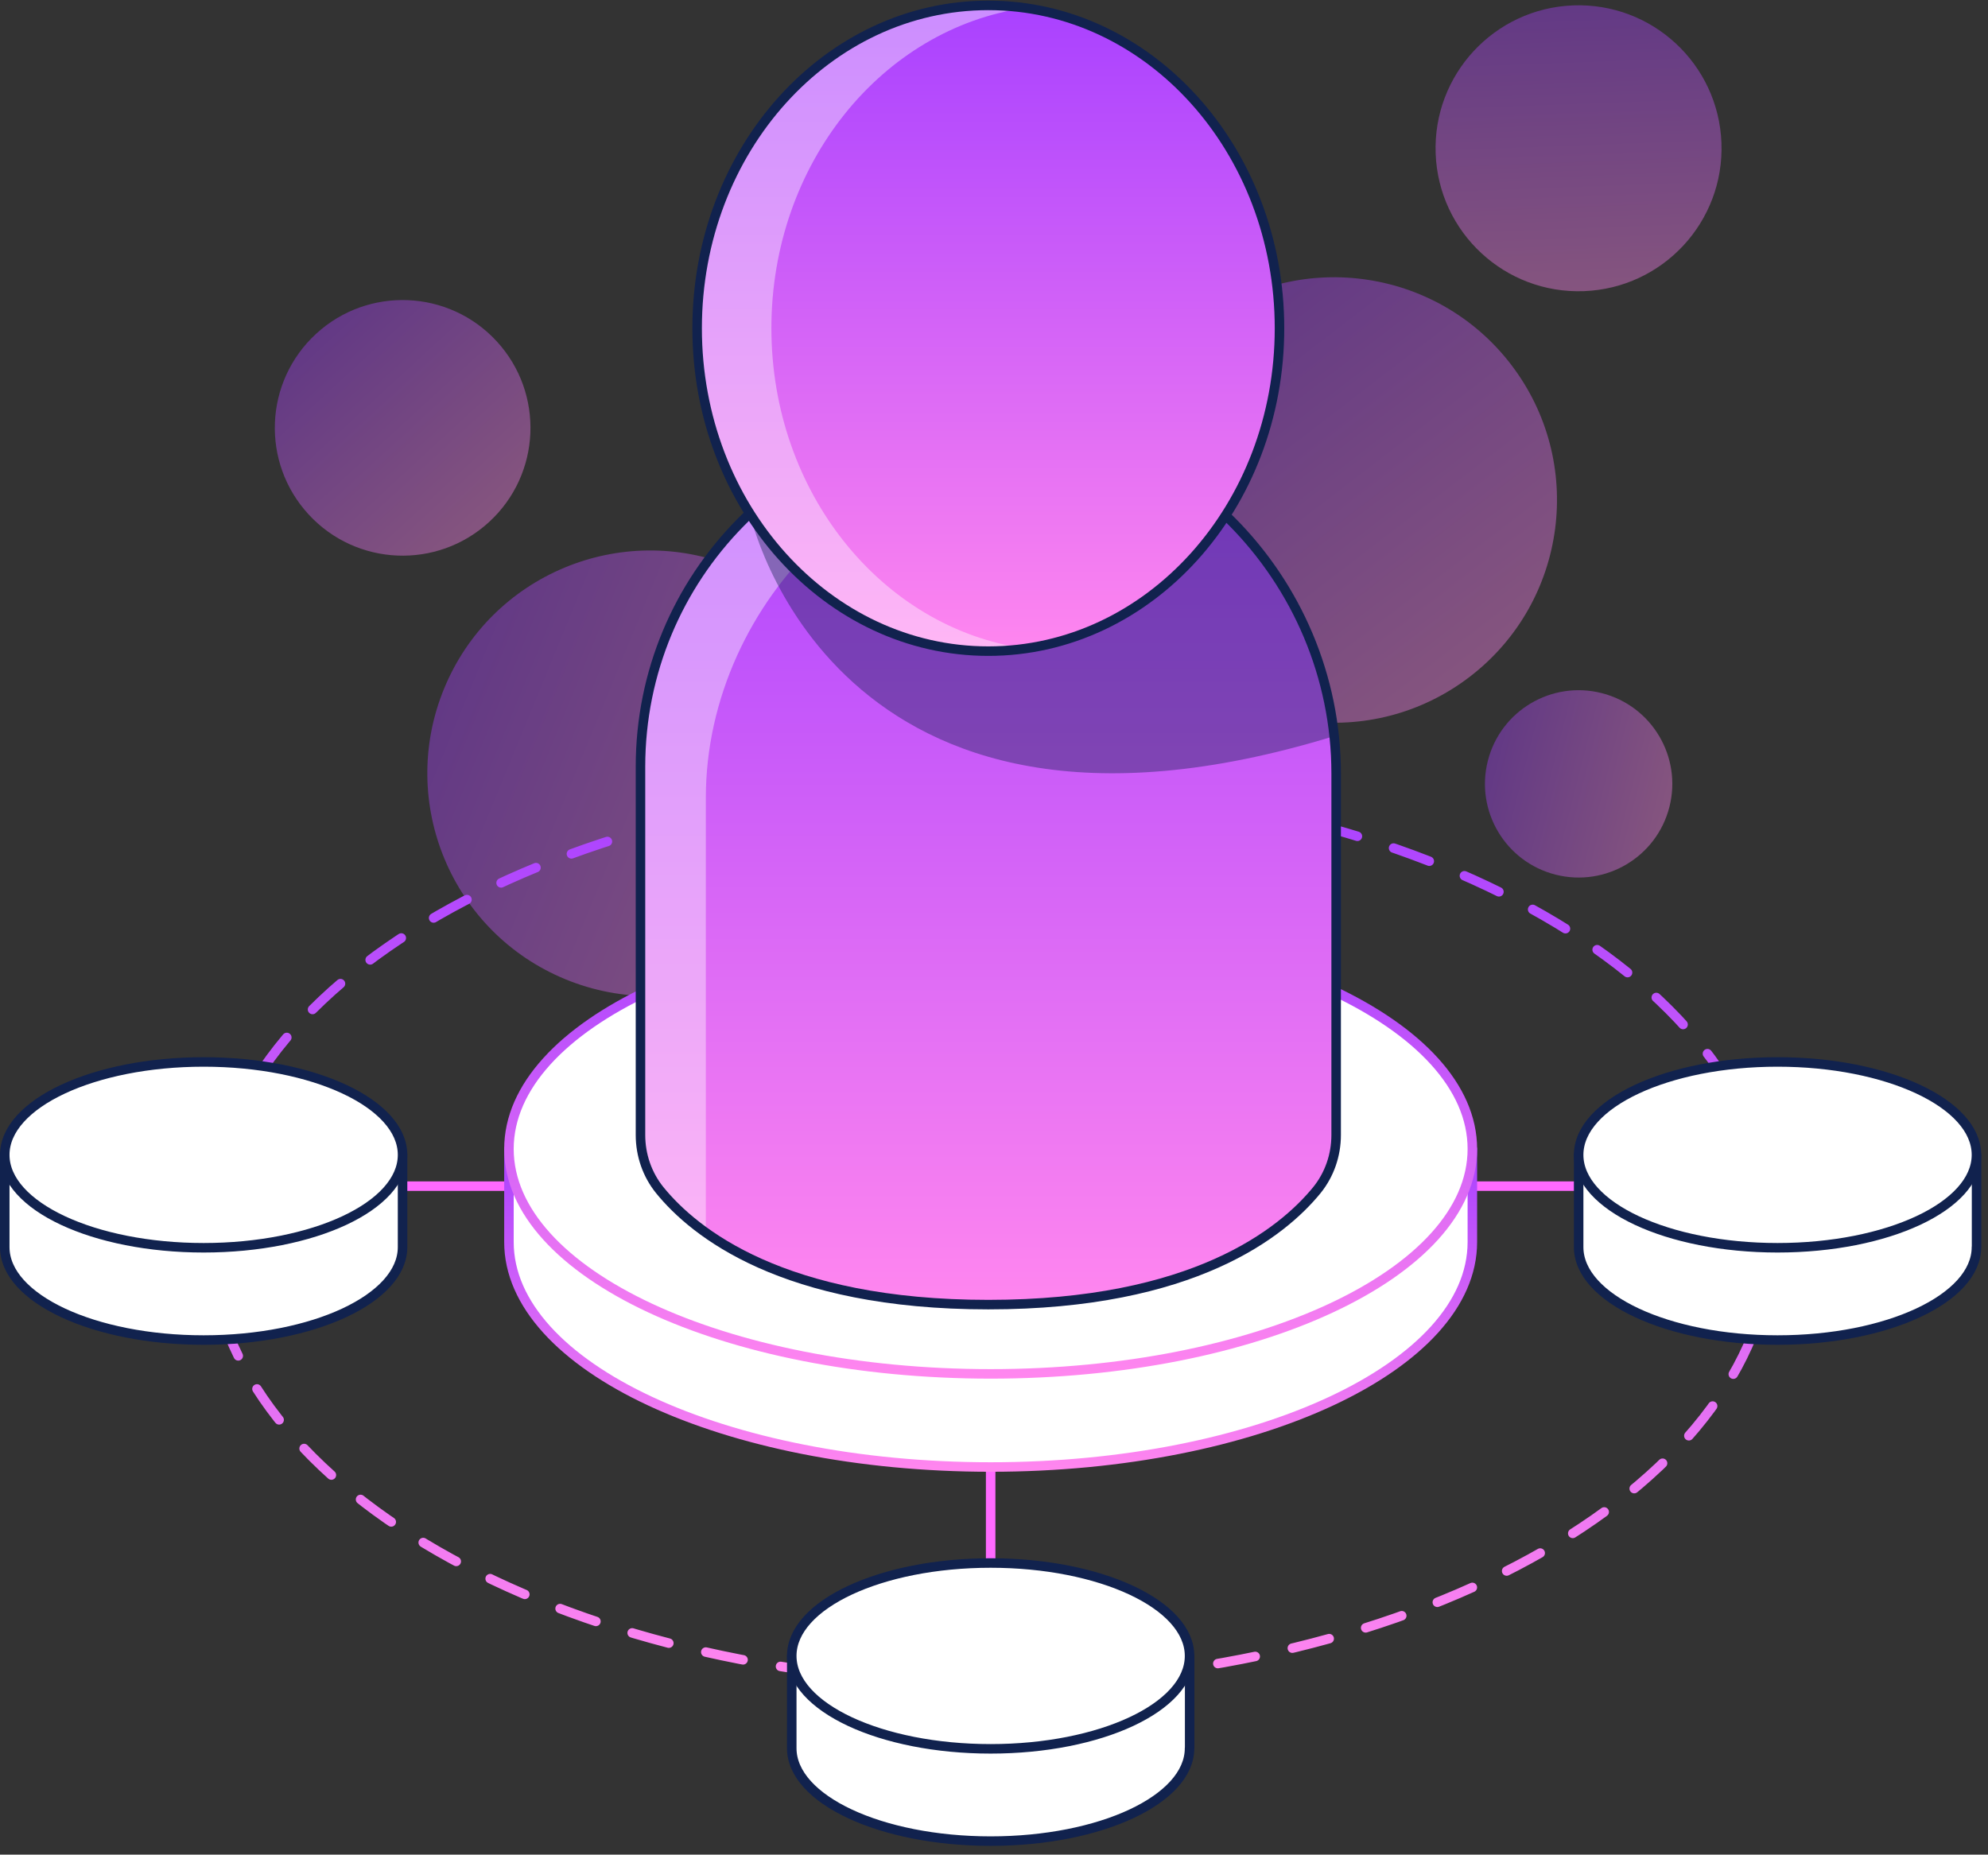 <svg width="209" height="195" viewBox="0 0 209 195" fill="none" xmlns="http://www.w3.org/2000/svg">
<rect x="0" y="0" width="209" height="195" fill="#333333" stroke="none"/>
<path opacity="0.4" d="M154.547 71.134C164.799 63.248 166.716 48.544 158.83 38.292C150.943 28.04 136.239 26.123 125.987 34.009C115.736 41.896 113.818 56.6 121.704 66.851C129.591 77.103 144.295 79.021 154.547 71.134Z" fill="url(#paint0_linear_10886_802)"/>
<path opacity="0.4" d="M175.505 84.849C176.847 79.579 173.663 74.218 168.393 72.876C163.122 71.533 157.762 74.717 156.419 79.988C155.077 85.258 158.261 90.618 163.531 91.961C168.802 93.303 174.162 90.119 175.505 84.849Z" fill="url(#paint1_linear_10886_802)"/>
<path opacity="0.4" d="M90.013 90.201C94.928 78.236 89.213 64.553 77.248 59.639C65.284 54.725 51.601 60.44 46.687 72.404C41.772 84.369 47.488 98.052 59.452 102.966C71.416 107.88 85.099 102.165 90.013 90.201Z" fill="url(#paint2_linear_10886_802)"/>
<path opacity="0.4" d="M51.428 54.876C56.89 49.852 57.245 41.35 52.221 35.888C47.196 30.426 38.694 30.071 33.232 35.096C27.77 40.12 27.415 48.621 32.44 54.084C37.464 59.546 45.966 59.901 51.428 54.876Z" fill="url(#paint3_linear_10886_802)"/>
<path opacity="0.4" d="M166.521 30.612C174.818 30.299 181.29 23.319 180.977 15.023C180.664 6.726 173.685 0.254 165.388 0.567C157.092 0.88 150.619 7.859 150.932 16.156C151.245 24.453 158.225 30.925 166.521 30.612Z" fill="url(#paint4_linear_10886_802)"/>
<path d="M104.149 176.94C149.542 176.94 186.341 155.779 186.341 129.677C186.341 103.574 149.542 82.414 104.149 82.414C58.756 82.414 21.957 103.574 21.957 129.677C21.957 155.779 58.756 176.94 104.149 176.94Z" stroke="url(#paint5_linear_10886_802)" stroke-linecap="round" stroke-linejoin="round" stroke-dasharray="4 4"/>
<path d="M53.506 124.714H42.331" stroke="url(#paint6_linear_10886_802)" stroke-miterlimit="10"/>
<path d="M104.148 164.337V154.244" stroke="url(#paint7_linear_10886_802)" stroke-miterlimit="10"/>
<path d="M154.79 124.713H165.953" stroke="url(#paint8_linear_10886_802)" stroke-miterlimit="10"/>
<path d="M154.79 130.591C154.79 143.651 132.118 154.245 104.148 154.245C76.178 154.245 53.506 143.651 53.506 130.591V120.8H154.79V130.591Z" fill="white"/>
<path d="M154.79 130.591C154.79 143.651 132.118 154.245 104.148 154.245C76.178 154.245 53.506 143.651 53.506 130.591V120.8H154.79V130.591Z" stroke="url(#paint9_linear_10886_802)" stroke-linecap="round" stroke-linejoin="round"/>
<path d="M104.148 144.453C132.117 144.453 154.79 133.863 154.79 120.8C154.79 107.736 132.117 97.146 104.148 97.146C76.179 97.146 53.506 107.736 53.506 120.8C53.506 133.863 76.179 144.453 104.148 144.453Z" fill="white"/>
<path d="M104.148 144.453C132.117 144.453 154.79 133.863 154.79 120.8C154.79 107.736 132.117 97.146 104.148 97.146C76.179 97.146 53.506 107.736 53.506 120.8C53.506 133.863 76.179 144.453 104.148 144.453Z" stroke="url(#paint10_linear_10886_802)" stroke-linecap="round" stroke-linejoin="round"/>
<path d="M140.471 81.332V119.338C140.471 121.446 139.769 123.498 138.441 125.137C134.817 129.587 125.46 137.171 103.903 137.171C82.335 137.171 72.989 129.587 69.353 125.137C68.026 123.498 67.324 121.446 67.324 119.338V80.607C67.324 70.112 71.751 60.655 78.833 53.986C85.212 47.964 93.766 44.228 103.178 44.038C122.36 43.682 138.274 58.67 140.259 77.395C140.393 78.688 140.46 80.004 140.46 81.332H140.471Z" fill="url(#paint11_linear_10886_802)"/>
<path opacity="0.4" d="M122.505 49.291C118.613 47.931 114.431 47.217 110.07 47.306C100.658 47.496 92.461 50.875 86.071 56.897C78.989 63.555 74.205 73.38 74.205 83.874V129.61C71.985 128.026 70.424 126.454 69.353 125.138C68.026 123.498 67.324 121.446 67.324 119.338V80.607C67.324 70.113 71.751 60.656 78.833 53.986C85.212 47.964 93.766 44.228 103.178 44.039C110.237 43.905 116.862 45.856 122.494 49.291H122.505Z" fill="white"/>
<path opacity="0.4" d="M140.27 77.395C87.386 93.644 78.832 53.986 78.832 53.986C85.212 47.964 93.765 44.228 103.178 44.038C122.36 43.682 138.274 58.67 140.259 77.395H140.27Z" fill="#11224E"/>
<path d="M103.189 44.039C123.698 43.648 140.471 60.823 140.471 81.332V119.338C140.471 121.446 139.768 123.498 138.441 125.138C134.805 129.587 125.471 137.171 103.903 137.171C82.334 137.171 72.989 129.599 69.364 125.138C68.037 123.498 67.335 121.446 67.335 119.338V80.607C67.335 60.644 83.327 44.418 103.2 44.039H103.189Z" stroke="#11224E" stroke-miterlimit="10"/>
<path d="M103.902 68.462C120.809 68.462 134.515 53.263 134.515 34.515C134.515 15.766 120.809 0.567 103.902 0.567C86.995 0.567 73.29 15.766 73.29 34.515C73.29 53.263 86.995 68.462 103.902 68.462Z" fill="url(#paint12_linear_10886_802)"/>
<path opacity="0.4" d="M107.795 68.194C106.524 68.373 105.219 68.462 103.903 68.462C86.996 68.462 73.279 53.262 73.279 34.504C73.279 15.745 86.996 0.567 103.903 0.567C105.219 0.567 106.524 0.657 107.795 0.835C92.739 2.976 81.097 17.229 81.097 34.504C81.097 51.778 92.728 66.042 107.795 68.183V68.194Z" fill="white"/>
<path d="M103.902 68.462C120.809 68.462 134.515 53.263 134.515 34.515C134.515 15.766 120.809 0.567 103.902 0.567C86.995 0.567 73.29 15.766 73.29 34.515C73.29 53.263 86.995 68.462 103.902 68.462Z" stroke="#11224E" stroke-miterlimit="10"/>
<path d="M125.059 183.81C125.059 189.207 115.691 193.579 104.148 193.579C92.606 193.579 83.238 189.207 83.238 183.81V174.107H125.07V183.81H125.059Z" fill="white"/>
<path d="M125.059 183.81C125.059 189.207 115.691 193.579 104.148 193.579C92.606 193.579 83.238 189.207 83.238 183.81V174.107H125.07V183.81H125.059Z" stroke="#11224E" stroke-linecap="round" stroke-linejoin="round"/>
<path d="M125.059 174.107C125.059 168.71 115.691 164.338 104.148 164.338C92.594 164.338 83.238 168.71 83.238 174.107C83.238 179.505 92.606 183.877 104.148 183.877C115.691 183.877 125.059 179.505 125.059 174.107Z" fill="white"/>
<path d="M125.059 174.107C125.059 168.71 115.691 164.338 104.148 164.338C92.594 164.338 83.238 168.71 83.238 174.107C83.238 179.505 92.606 183.877 104.148 183.877C115.691 183.877 125.059 179.505 125.059 174.107Z" stroke="#11224E" stroke-linecap="round" stroke-linejoin="round"/>
<path d="M0.5 131.126C0.5 136.524 9.868 140.896 21.41 140.896C32.953 140.896 42.321 136.524 42.321 131.126V121.424H0.5V131.126Z" fill="white"/>
<path d="M0.5 131.126C0.5 136.524 9.868 140.896 21.41 140.896C32.953 140.896 42.321 136.524 42.321 131.126V121.424H0.5V131.126Z" stroke="#11224E" stroke-linecap="round" stroke-linejoin="round"/>
<path d="M21.41 131.193C32.959 131.193 42.321 126.819 42.321 121.424C42.321 116.028 32.959 111.655 21.41 111.655C9.862 111.655 0.5 116.028 0.5 121.424C0.5 126.819 9.862 131.193 21.41 131.193Z" fill="white"/>
<path d="M21.41 131.193C32.959 131.193 42.321 126.819 42.321 121.424C42.321 116.028 32.959 111.655 21.41 111.655C9.862 111.655 0.5 116.028 0.5 121.424C0.5 126.819 9.862 131.193 21.41 131.193Z" stroke="#11224E" stroke-linecap="round" stroke-linejoin="round"/>
<path d="M207.786 131.126C207.786 136.524 198.418 140.896 186.876 140.896C175.333 140.896 165.965 136.524 165.965 131.126V121.424H207.797V131.126H207.786Z" fill="white"/>
<path d="M207.786 131.126C207.786 136.524 198.418 140.896 186.876 140.896C175.333 140.896 165.965 136.524 165.965 131.126V121.424H207.797V131.126H207.786Z" stroke="#11224E" stroke-linecap="round" stroke-linejoin="round"/>
<path d="M186.876 131.193C198.424 131.193 207.786 126.82 207.786 121.424C207.786 116.029 198.424 111.655 186.876 111.655C175.327 111.655 165.965 116.029 165.965 121.424C165.965 126.82 175.327 131.193 186.876 131.193Z" fill="white"/>
<path d="M186.876 131.193C198.424 131.193 207.786 126.82 207.786 121.424C207.786 116.029 198.424 111.655 186.876 111.655C175.327 111.655 165.965 116.029 165.965 121.424C165.965 126.82 175.327 131.193 186.876 131.193Z" stroke="#11224E" stroke-linecap="round" stroke-linejoin="round"/>
<defs>
<linearGradient id="paint0_linear_10886_802" x1="125.987" y1="34.009" x2="154.547" y2="71.134" gradientUnits="userSpaceOnUse">
<stop stop-color="#A941FF"/>
<stop offset="1" stop-color="#FF86EF"/>
</linearGradient>
<linearGradient id="paint1_linear_10886_802" x1="156.419" y1="79.988" x2="175.505" y2="84.849" gradientUnits="userSpaceOnUse">
<stop stop-color="#A941FF"/>
<stop offset="1" stop-color="#FF86EF"/>
</linearGradient>
<linearGradient id="paint2_linear_10886_802" x1="46.687" y1="72.404" x2="90.013" y2="90.201" gradientUnits="userSpaceOnUse">
<stop stop-color="#A941FF"/>
<stop offset="1" stop-color="#FF86EF"/>
</linearGradient>
<linearGradient id="paint3_linear_10886_802" x1="33.232" y1="35.096" x2="51.428" y2="54.876" gradientUnits="userSpaceOnUse">
<stop stop-color="#A941FF"/>
<stop offset="1" stop-color="#FF86EF"/>
</linearGradient>
<linearGradient id="paint4_linear_10886_802" x1="165.388" y1="0.567" x2="166.521" y2="30.612" gradientUnits="userSpaceOnUse">
<stop stop-color="#A941FF"/>
<stop offset="1" stop-color="#FF86EF"/>
</linearGradient>
<linearGradient id="paint5_linear_10886_802" x1="104.149" y1="82.414" x2="104.149" y2="176.94" gradientUnits="userSpaceOnUse">
<stop stop-color="#A941FF"/>
<stop offset="1" stop-color="#FF86EF"/>
</linearGradient>
<linearGradient id="paint6_linear_10886_802" x1="-nan" y1="-nan" x2="-nan" y2="-nan" gradientUnits="userSpaceOnUse">
<stop stop-color="#FF69FF"/>
<stop offset="1" stop-color="#9A74FF"/>
</linearGradient>
<linearGradient id="paint7_linear_10886_802" x1="-nan" y1="-nan" x2="-nan" y2="-nan" gradientUnits="userSpaceOnUse">
<stop stop-color="#FF69FF"/>
<stop offset="1" stop-color="#9A74FF"/>
</linearGradient>
<linearGradient id="paint8_linear_10886_802" x1="-nan" y1="-nan" x2="-nan" y2="-nan" gradientUnits="userSpaceOnUse">
<stop stop-color="#FF69FF"/>
<stop offset="1" stop-color="#9A74FF"/>
</linearGradient>
<linearGradient id="paint9_linear_10886_802" x1="104.148" y1="120.8" x2="104.148" y2="154.245" gradientUnits="userSpaceOnUse">
<stop stop-color="#A941FF"/>
<stop offset="1" stop-color="#FF86EF"/>
</linearGradient>
<linearGradient id="paint10_linear_10886_802" x1="104.148" y1="97.146" x2="104.148" y2="144.453" gradientUnits="userSpaceOnUse">
<stop stop-color="#A941FF"/>
<stop offset="1" stop-color="#FF86EF"/>
</linearGradient>
<linearGradient id="paint11_linear_10886_802" x1="103.897" y1="44.032" x2="103.897" y2="137.171" gradientUnits="userSpaceOnUse">
<stop stop-color="#A941FF"/>
<stop offset="1" stop-color="#FF86EF"/>
</linearGradient>
<linearGradient id="paint12_linear_10886_802" x1="103.902" y1="0.567" x2="103.902" y2="68.462" gradientUnits="userSpaceOnUse">
<stop stop-color="#A941FF"/>
<stop offset="1" stop-color="#FF86EF"/>
</linearGradient>
</defs>
</svg>
